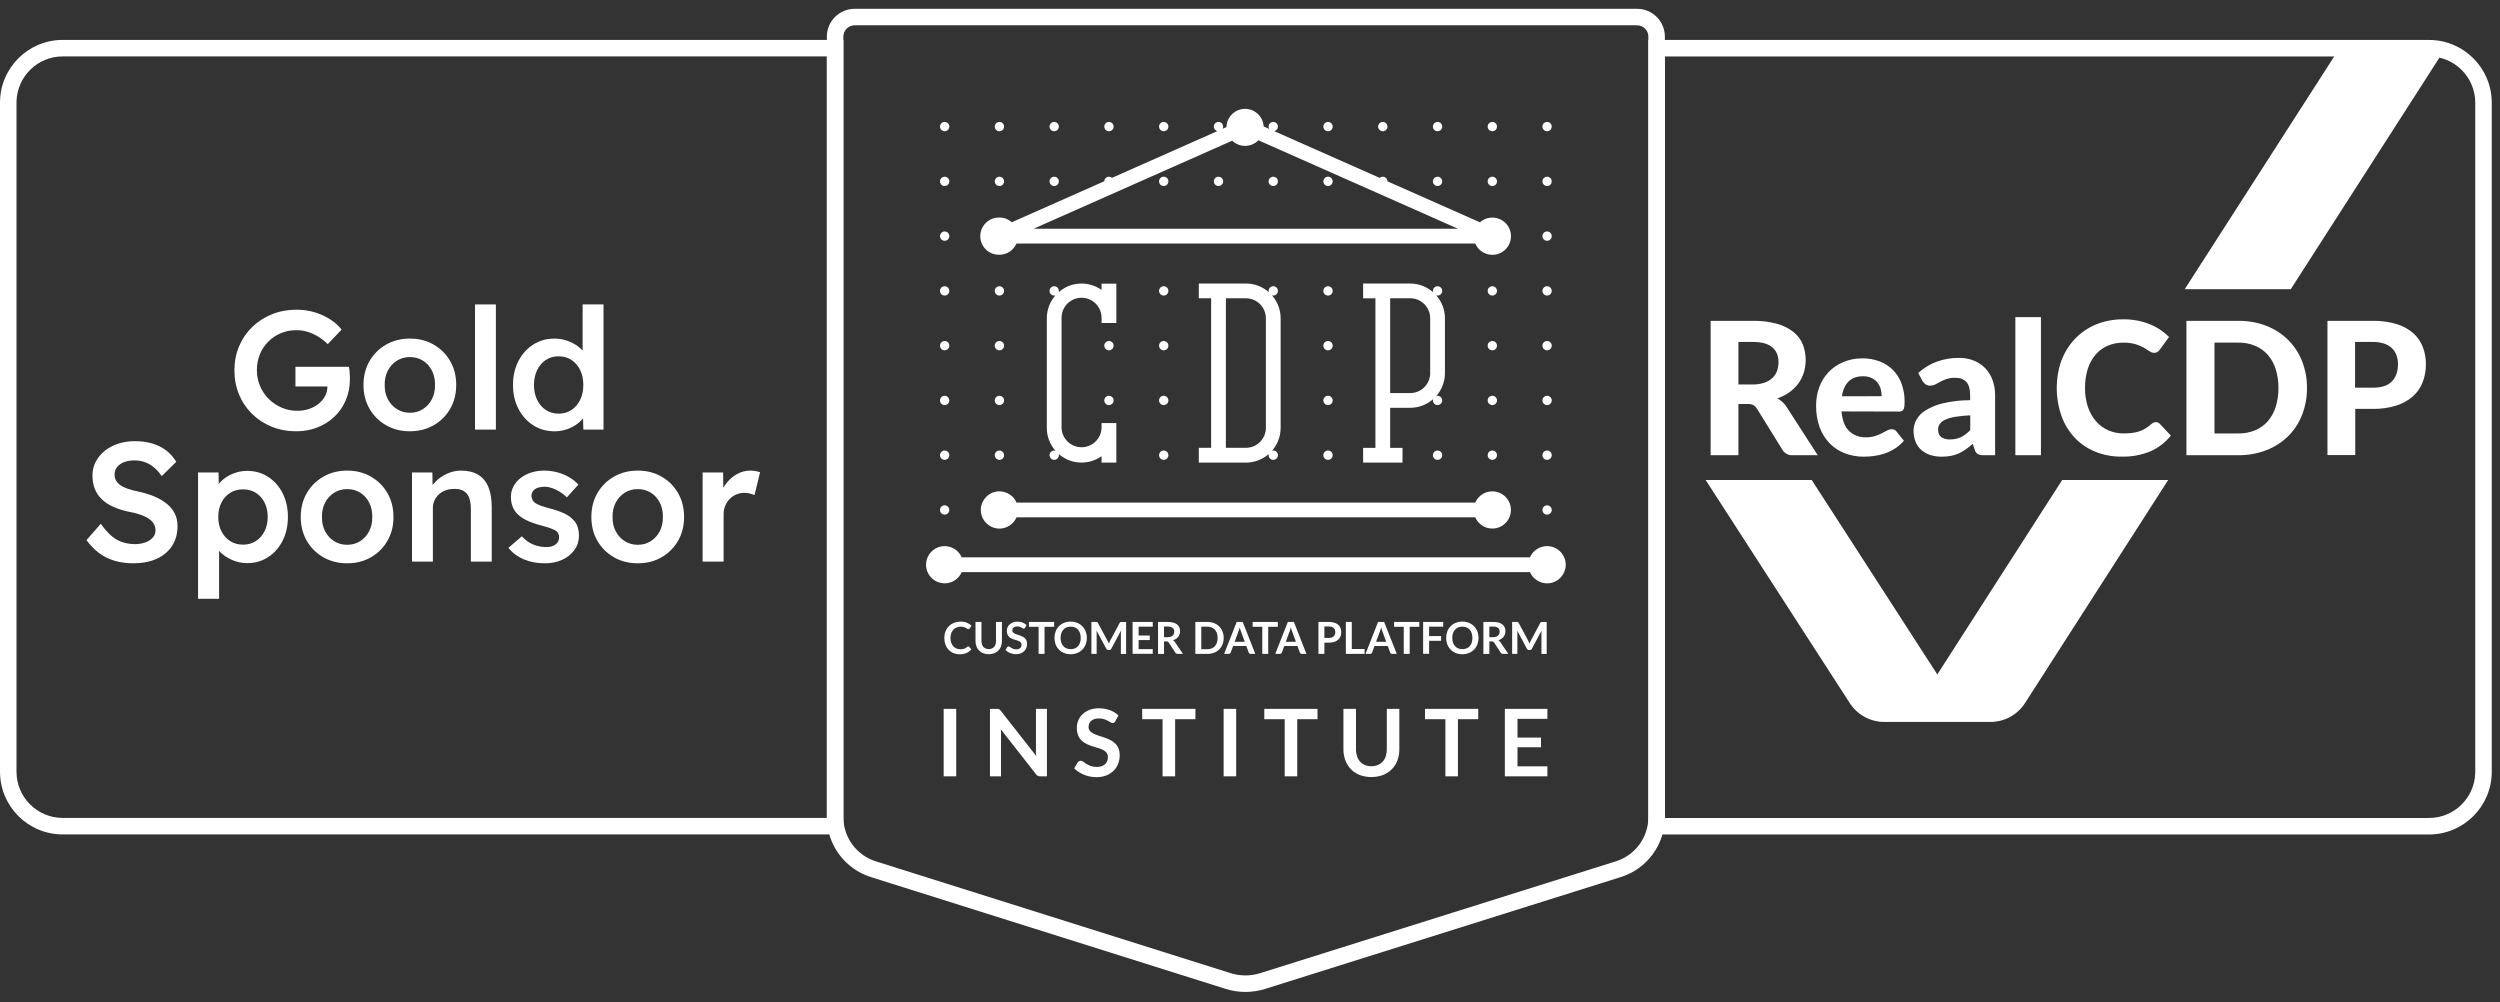 <svg width="202" height="81" viewBox="0 0 202 81" fill="none" xmlns="http://www.w3.org/2000/svg">
<rect x="0" y="0" width="202" height="81" fill="#333333" stroke="none"/>
<g clip-path="url(#clip0_348_220)">
<path d="M132.274 0.711C133.516 0.711 134.522 1.719 134.522 2.961V66.024C134.521 68.241 133.081 70.201 130.966 70.865L102.224 79.903C101.186 80.23 100.073 80.23 99.035 79.903L70.364 70.867C68.249 70.201 66.811 68.241 66.811 66.024V2.961C66.811 1.719 67.818 0.711 69.059 0.711H132.274ZM132.274 2.044H69.059C68.554 2.044 68.144 2.455 68.144 2.961V66.024C68.144 67.659 69.205 69.104 70.764 69.595L99.436 78.632C100.213 78.876 101.047 78.876 101.824 78.631L130.567 69.593C132.126 69.103 133.188 67.658 133.189 66.024V2.961C133.189 2.455 132.779 2.044 132.274 2.044Z" fill="white"/>
<path d="M77.262 62.729H76.248V57.279H77.262V62.729ZM80.641 57.279C80.669 57.282 80.697 57.29 80.722 57.302C80.748 57.315 80.771 57.331 80.792 57.35C80.819 57.377 80.844 57.405 80.867 57.435L83.725 61.081C83.715 60.994 83.708 60.908 83.705 60.828C83.701 60.748 83.705 60.664 83.705 60.592V57.279H84.592V62.729H84.063C83.995 62.731 83.926 62.718 83.863 62.691C83.802 62.658 83.749 62.612 83.708 62.555L80.864 58.927C80.872 59.007 80.878 59.086 80.882 59.166C80.886 59.246 80.882 59.317 80.882 59.383V62.729H79.989V57.279H80.521C80.561 57.276 80.601 57.276 80.641 57.279ZM90.119 58.269C90.098 58.316 90.066 58.357 90.024 58.387C89.986 58.409 89.942 58.421 89.897 58.42C89.836 58.416 89.778 58.396 89.727 58.361C89.665 58.323 89.591 58.279 89.506 58.235C89.409 58.184 89.309 58.141 89.205 58.108C89.075 58.066 88.938 58.047 88.801 58.05C88.677 58.047 88.552 58.064 88.433 58.1C88.337 58.13 88.248 58.178 88.17 58.242C88.099 58.3 88.044 58.375 88.009 58.459C87.974 58.547 87.956 58.641 87.957 58.735C87.953 58.852 87.991 58.966 88.064 59.056C88.143 59.147 88.24 59.221 88.348 59.274C88.478 59.339 88.614 59.392 88.753 59.434C88.904 59.482 89.057 59.532 89.214 59.587C89.372 59.641 89.526 59.703 89.677 59.775C89.824 59.845 89.96 59.936 90.08 60.046C90.2 60.159 90.297 60.296 90.364 60.448C90.44 60.63 90.477 60.827 90.471 61.024C90.473 61.261 90.43 61.495 90.345 61.715C90.263 61.927 90.138 62.119 89.976 62.278C89.806 62.443 89.604 62.573 89.383 62.658C89.126 62.753 88.853 62.8 88.579 62.795C88.409 62.795 88.239 62.778 88.072 62.744C87.907 62.711 87.744 62.663 87.588 62.6C87.436 62.538 87.291 62.462 87.154 62.373C87.024 62.289 86.903 62.19 86.795 62.079L87.089 61.593C87.117 61.558 87.15 61.528 87.189 61.505C87.227 61.481 87.271 61.469 87.316 61.469C87.39 61.473 87.461 61.5 87.519 61.546C87.592 61.597 87.678 61.655 87.773 61.718C87.883 61.787 88.001 61.844 88.123 61.889C88.278 61.944 88.442 61.97 88.607 61.966C88.848 61.981 89.087 61.908 89.278 61.761C89.442 61.61 89.53 61.394 89.516 61.171C89.521 61.045 89.483 60.922 89.408 60.82C89.33 60.725 89.233 60.648 89.123 60.593C88.994 60.527 88.859 60.475 88.72 60.436C88.569 60.393 88.416 60.347 88.261 60.297C88.104 60.246 87.95 60.185 87.801 60.115C87.652 60.047 87.516 59.954 87.398 59.84C87.275 59.72 87.178 59.576 87.113 59.417C87.036 59.217 87 59.004 87.006 58.79C87.007 58.381 87.175 57.989 87.471 57.707C87.633 57.556 87.823 57.437 88.03 57.358C88.273 57.268 88.532 57.225 88.791 57.231C89.093 57.228 89.394 57.279 89.678 57.382C89.936 57.474 90.171 57.617 90.371 57.804L90.119 58.269ZM96.589 57.279V58.112H94.951V62.729H93.936V58.112H92.289V57.279H96.589ZM99.883 62.729H98.869V57.279H99.883V62.729ZM106.455 57.279V58.112H104.816V62.729H103.802V58.112H102.155V57.279H106.455ZM110.806 61.91C110.986 61.913 111.165 61.88 111.332 61.811C111.481 61.75 111.615 61.656 111.724 61.536C111.834 61.411 111.918 61.265 111.969 61.107C112.027 60.924 112.056 60.733 112.053 60.541V57.279H113.067V60.541C113.07 60.848 113.017 61.152 112.911 61.44C112.712 61.983 112.288 62.413 111.749 62.62C111.141 62.843 110.473 62.843 109.864 62.62C109.326 62.412 108.904 61.982 108.706 61.44C108.599 61.153 108.545 60.848 108.549 60.541V57.279H109.563V60.538C109.56 60.729 109.589 60.92 109.648 61.103C109.698 61.262 109.781 61.409 109.891 61.535C109.998 61.656 110.132 61.75 110.281 61.811C110.448 61.88 110.626 61.913 110.806 61.91ZM119.441 57.279V58.112H117.801V62.729H116.787V58.112H115.139V57.279H119.441ZM125.029 57.279V58.085H122.613V59.596H124.514V60.377H122.613V61.918H125.029V62.729H121.592V57.279H125.029ZM78.224 52.226C78.25 52.225 78.275 52.237 78.293 52.256L78.487 52.463C78.383 52.592 78.251 52.694 78.1 52.761C77.926 52.834 77.739 52.869 77.55 52.865C77.373 52.867 77.197 52.834 77.033 52.766C76.885 52.703 76.751 52.611 76.641 52.493C76.529 52.373 76.443 52.23 76.388 52.075C76.328 51.905 76.299 51.725 76.302 51.545C76.299 51.363 76.332 51.182 76.398 51.013C76.52 50.696 76.77 50.446 77.087 50.325C77.258 50.258 77.441 50.224 77.625 50.227C77.798 50.223 77.971 50.254 78.132 50.318C78.268 50.376 78.393 50.458 78.499 50.562L78.34 50.785C78.33 50.8 78.318 50.813 78.303 50.823C78.284 50.834 78.263 50.84 78.241 50.839C78.21 50.837 78.181 50.826 78.157 50.806C78.122 50.781 78.086 50.757 78.048 50.737C77.995 50.708 77.94 50.685 77.882 50.668C77.8 50.645 77.714 50.633 77.629 50.635C77.514 50.634 77.4 50.656 77.294 50.699C77.194 50.739 77.105 50.801 77.032 50.88C76.956 50.963 76.897 51.06 76.859 51.166C76.817 51.288 76.796 51.417 76.798 51.546C76.796 51.678 76.817 51.809 76.859 51.934C76.896 52.039 76.953 52.136 77.026 52.219C77.097 52.297 77.183 52.357 77.28 52.397C77.377 52.438 77.481 52.459 77.587 52.459C77.646 52.459 77.705 52.456 77.764 52.448C77.814 52.442 77.863 52.431 77.91 52.413C77.954 52.398 77.997 52.378 78.037 52.354C78.079 52.328 78.119 52.298 78.156 52.264C78.167 52.254 78.18 52.245 78.194 52.239C78.203 52.233 78.213 52.228 78.224 52.226ZM79.881 52.448C79.968 52.449 80.054 52.433 80.134 52.401C80.204 52.372 80.267 52.329 80.319 52.274C80.372 52.215 80.412 52.146 80.436 52.071C80.463 51.984 80.477 51.894 80.475 51.803V50.254H80.956V51.799C80.957 51.944 80.932 52.088 80.882 52.224C80.836 52.351 80.763 52.466 80.668 52.562C80.572 52.658 80.457 52.734 80.331 52.783C80.044 52.889 79.73 52.889 79.444 52.783C79.189 52.684 78.989 52.481 78.895 52.224C78.844 52.088 78.82 51.944 78.821 51.799V50.254H79.302V51.797C79.3 51.888 79.313 51.978 79.341 52.065C79.365 52.14 79.405 52.21 79.456 52.27C79.508 52.326 79.571 52.369 79.641 52.397C79.717 52.429 79.798 52.446 79.881 52.448ZM82.825 50.724C82.815 50.746 82.799 50.765 82.779 50.778C82.761 50.79 82.739 50.796 82.717 50.795C82.689 50.793 82.661 50.784 82.637 50.767C82.608 50.749 82.573 50.728 82.532 50.706C82.487 50.681 82.439 50.66 82.39 50.644C82.329 50.624 82.264 50.615 82.199 50.616C82.14 50.615 82.081 50.623 82.024 50.64C81.978 50.654 81.935 50.677 81.897 50.707C81.864 50.735 81.837 50.77 81.821 50.81C81.805 50.85 81.796 50.893 81.796 50.937C81.794 50.992 81.812 51.046 81.847 51.089C81.885 51.132 81.931 51.167 81.982 51.193C82.043 51.223 82.107 51.248 82.172 51.269L82.391 51.341C82.466 51.367 82.539 51.397 82.609 51.431C82.68 51.463 82.744 51.505 82.801 51.558C82.858 51.611 82.904 51.676 82.935 51.748C82.971 51.834 82.989 51.927 82.986 52.02C82.987 52.133 82.967 52.244 82.926 52.349C82.888 52.449 82.828 52.539 82.751 52.614C82.671 52.692 82.575 52.753 82.47 52.792C82.349 52.838 82.22 52.86 82.09 52.858C82.008 52.858 81.927 52.85 81.847 52.834C81.768 52.818 81.691 52.795 81.617 52.764C81.545 52.736 81.477 52.7 81.412 52.658C81.35 52.618 81.293 52.571 81.242 52.519L81.381 52.288C81.394 52.271 81.41 52.257 81.428 52.246C81.447 52.235 81.469 52.23 81.49 52.23C81.525 52.232 81.559 52.245 81.587 52.266C81.621 52.29 81.662 52.318 81.713 52.347C81.766 52.38 81.822 52.407 81.879 52.429C81.953 52.455 82.031 52.467 82.109 52.465C82.223 52.472 82.336 52.438 82.427 52.368C82.504 52.297 82.546 52.194 82.539 52.089C82.542 52.029 82.524 51.971 82.488 51.923C82.451 51.878 82.405 51.841 82.353 51.815C82.292 51.784 82.228 51.759 82.162 51.74C82.091 51.72 82.019 51.699 81.944 51.675C81.87 51.651 81.798 51.622 81.727 51.59C81.657 51.558 81.593 51.515 81.536 51.463C81.477 51.406 81.432 51.337 81.402 51.261C81.365 51.167 81.348 51.066 81.351 50.965C81.353 50.773 81.432 50.59 81.57 50.458C81.647 50.386 81.737 50.33 81.835 50.292C81.95 50.248 82.071 50.227 82.194 50.23C82.338 50.228 82.481 50.252 82.616 50.301C82.738 50.345 82.849 50.413 82.944 50.501L82.825 50.724ZM85.175 50.254V50.648H84.399V52.834H83.919V50.648H83.139V50.254H85.175ZM87.816 51.544C87.818 51.724 87.786 51.902 87.721 52.07C87.661 52.226 87.571 52.368 87.455 52.488C87.338 52.608 87.198 52.701 87.043 52.763C86.7 52.897 86.319 52.897 85.976 52.763C85.82 52.702 85.679 52.608 85.561 52.488C85.445 52.368 85.354 52.226 85.294 52.07C85.169 51.731 85.169 51.358 85.294 51.019C85.354 50.863 85.445 50.72 85.561 50.6C85.679 50.48 85.82 50.386 85.976 50.325C86.145 50.257 86.327 50.224 86.509 50.226C86.692 50.223 86.874 50.257 87.043 50.326C87.198 50.388 87.338 50.482 87.455 50.601C87.571 50.721 87.661 50.863 87.721 51.019C87.786 51.187 87.818 51.365 87.816 51.544ZM87.323 51.544C87.325 51.415 87.306 51.287 87.267 51.164C87.234 51.058 87.178 50.961 87.105 50.877C87.036 50.798 86.949 50.736 86.852 50.696C86.743 50.654 86.628 50.632 86.512 50.634C86.395 50.633 86.28 50.654 86.171 50.696C86.074 50.737 85.987 50.799 85.918 50.877C85.844 50.96 85.788 51.058 85.754 51.164C85.714 51.286 85.695 51.415 85.697 51.544C85.695 51.673 85.715 51.801 85.754 51.924C85.788 52.029 85.844 52.127 85.918 52.209C85.987 52.287 86.074 52.348 86.171 52.388C86.279 52.431 86.395 52.453 86.512 52.451C86.628 52.453 86.744 52.432 86.852 52.388C86.949 52.349 87.035 52.288 87.105 52.209C87.178 52.127 87.234 52.029 87.267 51.924C87.306 51.801 87.325 51.673 87.323 51.544ZM89.546 51.882C89.563 51.923 89.58 51.965 89.597 52.009C89.613 51.966 89.631 51.924 89.649 51.882C89.667 51.84 89.686 51.801 89.706 51.762L90.466 50.334C90.474 50.318 90.484 50.303 90.497 50.29C90.506 50.28 90.517 50.273 90.53 50.268C90.543 50.263 90.557 50.26 90.572 50.259H90.627H90.99V52.839H90.566V51.167C90.566 51.137 90.566 51.103 90.566 51.066C90.566 51.029 90.566 50.991 90.575 50.953L89.795 52.417C89.778 52.449 89.754 52.475 89.725 52.495C89.695 52.513 89.661 52.523 89.626 52.522H89.56C89.525 52.523 89.49 52.513 89.46 52.495C89.43 52.475 89.406 52.449 89.39 52.417L88.599 50.948C88.599 50.987 88.607 51.026 88.609 51.064C88.612 51.102 88.609 51.136 88.609 51.167V52.834H88.186V50.254H88.549H88.605C88.619 50.255 88.633 50.258 88.646 50.263C88.659 50.268 88.671 50.276 88.68 50.285C88.693 50.298 88.704 50.312 88.711 50.328L89.481 51.761C89.513 51.801 89.528 51.842 89.546 51.882ZM93.141 50.254V50.634H92V51.349H92.901V51.719H92V52.448H93.141V52.828H91.513V50.254H93.141ZM94.052 51.829V52.837H93.569V50.254H94.355C94.507 50.251 94.66 50.27 94.807 50.308C94.919 50.338 95.025 50.39 95.117 50.462C95.194 50.523 95.255 50.604 95.293 50.696C95.332 50.791 95.351 50.894 95.35 50.996C95.35 51.08 95.337 51.163 95.31 51.242C95.286 51.318 95.249 51.389 95.2 51.453C95.15 51.518 95.09 51.574 95.021 51.619C94.947 51.669 94.865 51.707 94.779 51.733C94.842 51.77 94.896 51.82 94.936 51.881L95.583 52.834H95.151C95.114 52.835 95.078 52.826 95.046 52.809C95.015 52.791 94.99 52.767 94.971 52.738L94.428 51.911C94.412 51.884 94.389 51.861 94.361 51.846C94.327 51.831 94.29 51.824 94.253 51.827L94.052 51.829ZM94.052 51.484H94.352C94.43 51.485 94.508 51.473 94.583 51.449C94.644 51.43 94.701 51.398 94.749 51.355C94.793 51.316 94.826 51.268 94.847 51.213C94.868 51.156 94.879 51.095 94.878 51.033C94.885 50.918 94.839 50.807 94.751 50.731C94.635 50.653 94.496 50.616 94.356 50.626H94.049L94.052 51.484ZM98.873 51.544C98.875 51.722 98.843 51.899 98.779 52.065C98.719 52.218 98.629 52.357 98.513 52.474C98.396 52.59 98.256 52.681 98.101 52.739C97.931 52.804 97.75 52.836 97.568 52.834H96.583V50.254H97.568C97.75 50.251 97.931 50.284 98.101 50.35C98.255 50.41 98.395 50.5 98.513 50.615C98.629 50.731 98.719 50.87 98.779 51.023C98.843 51.189 98.875 51.366 98.873 51.544ZM98.383 51.544C98.385 51.415 98.365 51.286 98.326 51.164C98.291 51.058 98.236 50.961 98.163 50.877C98.093 50.8 98.007 50.739 97.91 50.699C97.802 50.656 97.686 50.634 97.57 50.636H97.063V52.453H97.57C97.687 52.454 97.802 52.433 97.91 52.389C98.007 52.35 98.094 52.289 98.163 52.211C98.236 52.127 98.291 52.031 98.326 51.925C98.366 51.802 98.386 51.673 98.385 51.544H98.383ZM100.413 50.254L101.427 52.834H101.056C101.019 52.836 100.982 52.825 100.953 52.803C100.927 52.783 100.907 52.756 100.896 52.725L100.703 52.199H99.634L99.441 52.725C99.416 52.791 99.353 52.834 99.282 52.834H98.91L99.924 50.254H100.413ZM103.248 50.254V50.648H102.473V52.834H101.992V50.648H101.213V50.254H103.248ZM104.546 50.254L105.56 52.834H105.189C105.152 52.836 105.116 52.825 105.086 52.803C105.06 52.783 105.04 52.756 105.028 52.725L104.835 52.199H103.767L103.574 52.725C103.563 52.755 103.543 52.781 103.517 52.8C103.488 52.823 103.452 52.835 103.414 52.834H103.042L104.056 50.254H104.546ZM100.167 50.699C100.151 50.759 100.134 50.815 100.118 50.868C100.101 50.922 100.086 50.966 100.071 51.005L99.757 51.859H100.579L100.266 51.002C100.251 50.963 100.236 50.919 100.218 50.867C100.2 50.815 100.184 50.759 100.167 50.699ZM104.3 50.699C104.284 50.759 104.267 50.815 104.251 50.868C104.234 50.922 104.219 50.966 104.204 51.005L103.89 51.859H104.712L104.398 51.002C104.384 50.963 104.367 50.919 104.351 50.867C104.335 50.815 104.317 50.759 104.3 50.699ZM107.01 51.925V52.834H106.53V50.254H107.371C107.523 50.251 107.674 50.271 107.819 50.315C107.933 50.349 108.039 50.407 108.13 50.484C108.212 50.555 108.274 50.645 108.313 50.745C108.393 50.963 108.393 51.202 108.313 51.42C108.272 51.523 108.208 51.615 108.125 51.688C108.035 51.768 107.929 51.827 107.814 51.863C107.672 51.907 107.524 51.928 107.375 51.925H107.01ZM107.01 51.545H107.371C107.449 51.547 107.526 51.535 107.601 51.512C107.661 51.493 107.717 51.461 107.763 51.417C107.806 51.376 107.839 51.324 107.859 51.268C107.882 51.204 107.893 51.137 107.892 51.07C107.893 51.006 107.882 50.943 107.859 50.884C107.839 50.829 107.806 50.78 107.763 50.74C107.716 50.699 107.661 50.668 107.601 50.65C107.526 50.628 107.449 50.617 107.371 50.619H107.01V51.545ZM109.224 52.439H110.258V52.834H108.745V50.254H109.224V52.439ZM111.839 50.254L112.858 52.834H112.487C112.45 52.836 112.413 52.825 112.384 52.803C112.358 52.783 112.338 52.756 112.326 52.725L112.133 52.199H111.059L110.867 52.725C110.842 52.791 110.778 52.835 110.707 52.834H110.335L111.348 50.254H111.839ZM114.679 50.254V50.648H113.904V52.834H113.423V50.648H112.644V50.254H114.679ZM111.597 50.699C111.58 50.759 111.564 50.815 111.547 50.868C111.531 50.922 111.516 50.966 111.501 51.005L111.186 51.859H112.009L111.694 51.002C111.681 50.963 111.665 50.919 111.648 50.867C111.63 50.815 111.613 50.759 111.597 50.699ZM116.612 50.254V50.634H115.471V51.394H116.437V51.775H115.471V52.825H114.989V50.254H116.612ZM119.464 51.544C119.466 51.724 119.433 51.902 119.369 52.07C119.309 52.226 119.218 52.368 119.103 52.488C118.986 52.608 118.846 52.701 118.691 52.763C118.347 52.897 117.966 52.897 117.622 52.763C117.467 52.701 117.326 52.608 117.209 52.488C117.093 52.368 117.002 52.226 116.942 52.07C116.817 51.731 116.817 51.358 116.942 51.019C117.001 50.863 117.092 50.72 117.209 50.6C117.326 50.48 117.467 50.386 117.622 50.325C117.792 50.257 117.974 50.224 118.157 50.226C118.34 50.223 118.521 50.257 118.691 50.326C118.845 50.388 118.986 50.482 119.103 50.601C119.218 50.721 119.309 50.863 119.369 51.019C119.433 51.187 119.466 51.365 119.464 51.544ZM118.971 51.544C118.973 51.415 118.954 51.287 118.915 51.164C118.881 51.058 118.826 50.961 118.753 50.877C118.683 50.798 118.597 50.736 118.499 50.696C118.391 50.654 118.276 50.632 118.16 50.634C118.043 50.633 117.927 50.654 117.819 50.696C117.722 50.737 117.635 50.799 117.565 50.877C117.491 50.96 117.436 51.058 117.402 51.164C117.362 51.286 117.343 51.415 117.345 51.544C117.343 51.673 117.362 51.801 117.402 51.924C117.436 52.029 117.491 52.127 117.565 52.209C117.635 52.287 117.722 52.348 117.819 52.388C117.927 52.431 118.043 52.453 118.16 52.451C118.276 52.453 118.391 52.432 118.499 52.388C118.596 52.349 118.683 52.288 118.753 52.209C118.826 52.127 118.881 52.029 118.915 51.924C118.953 51.801 118.972 51.673 118.971 51.544ZM120.338 51.829V52.837H119.858V50.254H120.645C120.798 50.251 120.95 50.27 121.097 50.308C121.209 50.338 121.314 50.39 121.405 50.462C121.484 50.523 121.545 50.604 121.583 50.696C121.621 50.792 121.64 50.894 121.639 50.996C121.639 51.08 121.626 51.163 121.601 51.242C121.576 51.318 121.538 51.389 121.489 51.453C121.44 51.517 121.38 51.574 121.312 51.619C121.237 51.669 121.156 51.707 121.07 51.733C121.132 51.77 121.186 51.821 121.227 51.881L121.872 52.834H121.441C121.404 52.835 121.367 52.826 121.335 52.809C121.304 52.791 121.279 52.767 121.26 52.738L120.719 51.911C120.702 51.885 120.679 51.862 120.651 51.846C120.617 51.831 120.58 51.825 120.542 51.827L120.338 51.829ZM120.338 51.484H120.637C120.718 51.486 120.798 51.474 120.874 51.45C120.936 51.431 120.992 51.399 121.04 51.356C121.083 51.317 121.116 51.269 121.137 51.214C121.159 51.157 121.17 51.096 121.17 51.034C121.177 50.92 121.13 50.808 121.043 50.733C120.927 50.654 120.787 50.617 120.648 50.628H120.341L120.338 51.484ZM123.531 51.882C123.549 51.923 123.565 51.965 123.582 52.009C123.598 51.966 123.616 51.924 123.634 51.882C123.651 51.84 123.67 51.801 123.691 51.762L124.451 50.334C124.459 50.318 124.468 50.303 124.48 50.29C124.49 50.281 124.502 50.273 124.514 50.268C124.528 50.263 124.542 50.26 124.556 50.259H124.611H124.973V52.839H124.55V51.167C124.55 51.137 124.55 51.103 124.55 51.066C124.55 51.029 124.55 50.991 124.558 50.953L123.778 52.417C123.761 52.448 123.738 52.475 123.708 52.495C123.678 52.513 123.644 52.523 123.608 52.522H123.542C123.507 52.523 123.472 52.513 123.442 52.495C123.413 52.475 123.389 52.449 123.373 52.417L122.593 50.948C122.593 50.987 122.602 51.026 122.603 51.064C122.604 51.102 122.603 51.136 122.603 51.167V52.834H122.181V50.254H122.542H122.598C122.612 50.255 122.627 50.258 122.64 50.263C122.653 50.268 122.665 50.276 122.675 50.285C122.687 50.298 122.698 50.313 122.706 50.328L123.476 51.761C123.497 51.8 123.515 51.841 123.531 51.882ZM100.578 8.796C101.386 8.783 102.06 9.411 102.104 10.218L102.555 10.418C102.522 10.363 102.503 10.298 102.503 10.228C102.503 10.02 102.672 9.852 102.88 9.852C103.087 9.852 103.256 10.02 103.256 10.228C103.256 10.41 103.128 10.561 102.957 10.597L111.48 14.373C111.546 14.314 111.634 14.278 111.73 14.278C111.938 14.278 112.106 14.446 112.106 14.654L112.106 14.651L119.579 17.963C120.066 17.527 120.78 17.455 121.344 17.785C121.909 18.116 122.196 18.773 122.054 19.411C121.912 20.05 121.374 20.524 120.723 20.584C120.071 20.645 119.456 20.277 119.199 19.676H82.134C81.895 20.226 81.353 20.583 80.753 20.583C80.205 20.602 79.692 20.319 79.414 19.847C79.135 19.375 79.135 18.789 79.414 18.317C79.692 17.845 80.205 17.562 80.753 17.578C81.122 17.576 81.478 17.712 81.753 17.958L89.227 14.645C89.232 14.441 89.398 14.278 89.603 14.278C89.697 14.278 89.783 14.312 89.849 14.369L98.365 10.594C98.2 10.555 98.077 10.406 98.077 10.228C98.077 10.02 98.246 9.852 98.454 9.852C98.662 9.852 98.83 10.02 98.83 10.228C98.83 10.293 98.814 10.355 98.784 10.408L99.1 10.268C99.117 9.46 99.77 8.81 100.578 8.796ZM101.679 11.334C101.103 11.925 100.157 11.94 99.561 11.368L83.512 18.483H117.805L101.679 11.334ZM85.179 14.278C85.386 14.278 85.555 14.446 85.555 14.654C85.555 14.862 85.386 15.031 85.179 15.031C84.971 15.031 84.802 14.862 84.802 14.654C84.802 14.446 84.971 14.278 85.179 14.278ZM94.029 14.278C94.237 14.278 94.406 14.446 94.406 14.654C94.406 14.862 94.237 15.031 94.029 15.031C93.821 15.031 93.653 14.862 93.653 14.654C93.653 14.446 93.821 14.278 94.029 14.278ZM98.454 14.278C98.662 14.278 98.83 14.446 98.83 14.654C98.83 14.862 98.662 15.031 98.454 15.031C98.246 15.031 98.077 14.862 98.077 14.654C98.077 14.446 98.246 14.278 98.454 14.278ZM107.304 14.278C107.512 14.278 107.681 14.446 107.681 14.654C107.681 14.862 107.512 15.031 107.304 15.031C107.096 15.031 106.928 14.862 106.928 14.654C106.928 14.446 107.096 14.278 107.304 14.278ZM102.88 14.278C103.087 14.278 103.256 14.446 103.256 14.654C103.256 14.862 103.087 15.031 102.88 15.031C102.672 15.031 102.503 14.862 102.503 14.654C102.503 14.446 102.672 14.278 102.88 14.278ZM116.155 14.278C116.362 14.278 116.531 14.446 116.531 14.654C116.531 14.862 116.362 15.031 116.155 15.031C115.947 15.031 115.778 14.862 115.778 14.654C115.778 14.446 115.947 14.278 116.155 14.278ZM120.58 14.278C120.788 14.278 120.957 14.446 120.957 14.654C120.957 14.862 120.788 15.031 120.58 15.031C120.372 15.031 120.204 14.862 120.204 14.654C120.204 14.446 120.372 14.278 120.58 14.278ZM80.753 14.278C80.961 14.278 81.129 14.446 81.129 14.654C81.129 14.862 80.961 15.031 80.753 15.031C80.545 15.031 80.376 14.862 80.376 14.654C80.376 14.446 80.545 14.278 80.753 14.278ZM120.58 9.852C120.788 9.852 120.957 10.02 120.957 10.228C120.957 10.436 120.788 10.605 120.58 10.605C120.372 10.605 120.204 10.436 120.204 10.228C120.204 10.02 120.372 9.852 120.58 9.852ZM85.179 9.852C85.386 9.852 85.555 10.02 85.555 10.228C85.555 10.436 85.386 10.605 85.179 10.605C84.971 10.605 84.802 10.436 84.802 10.228C84.802 10.02 84.971 9.852 85.179 9.852ZM89.603 9.852C89.811 9.852 89.98 10.02 89.98 10.228C89.98 10.436 89.811 10.605 89.603 10.605C89.395 10.605 89.227 10.436 89.227 10.228C89.227 10.02 89.395 9.852 89.603 9.852ZM94.029 9.852C94.237 9.852 94.406 10.02 94.406 10.228C94.406 10.436 94.237 10.605 94.029 10.605C93.821 10.605 93.653 10.436 93.653 10.228C93.653 10.02 93.821 9.852 94.029 9.852ZM107.304 9.852C107.512 9.852 107.681 10.02 107.681 10.228C107.681 10.436 107.512 10.605 107.304 10.605C107.096 10.605 106.928 10.436 106.928 10.228C106.928 10.02 107.096 9.852 107.304 9.852ZM111.73 9.852C111.938 9.852 112.106 10.02 112.106 10.228C112.106 10.436 111.938 10.605 111.73 10.605C111.522 10.605 111.354 10.436 111.354 10.228C111.354 10.02 111.522 9.852 111.73 9.852ZM116.155 9.852C116.362 9.852 116.531 10.02 116.531 10.228C116.531 10.436 116.362 10.605 116.155 10.605C115.947 10.605 115.778 10.436 115.778 10.228C115.778 10.02 115.947 9.852 116.155 9.852ZM80.753 9.852C80.961 9.852 81.129 10.02 81.129 10.228C81.129 10.436 80.961 10.605 80.753 10.605C80.545 10.605 80.376 10.436 80.376 10.228C80.376 10.02 80.545 9.852 80.753 9.852ZM89.006 23.426V22.919H90.2V26.1H89.006V25.72C89.023 25.132 88.718 24.581 88.211 24.282C87.704 23.983 87.075 23.983 86.568 24.282C86.061 24.581 85.757 25.132 85.773 25.72V34.566C85.797 35.441 86.514 36.137 87.39 36.137C88.265 36.137 88.982 35.441 89.006 34.566V34.185H90.199V37.38H89.006V36.861C88.15 37.466 87.028 37.544 86.097 37.062C85.894 36.957 85.708 36.829 85.54 36.683L85.55 36.719L85.555 36.78C85.555 36.987 85.386 37.156 85.179 37.156C84.971 37.156 84.802 36.987 84.802 36.78C84.802 36.572 84.971 36.403 85.179 36.403C85.213 36.403 85.245 36.408 85.277 36.416C84.836 35.915 84.582 35.262 84.582 34.571V25.72C84.581 25.026 84.836 24.37 85.278 23.866L85.24 23.876L85.179 23.881C84.971 23.881 84.802 23.712 84.802 23.505C84.802 23.297 84.971 23.128 85.179 23.128C85.386 23.128 85.555 23.297 85.555 23.505C85.555 23.539 85.55 23.573 85.542 23.605C85.707 23.458 85.893 23.331 86.095 23.226C87.027 22.743 88.15 22.82 89.006 23.426ZM89.603 31.979C89.811 31.979 89.98 32.147 89.98 32.355C89.98 32.563 89.811 32.731 89.603 32.731C89.395 32.731 89.227 32.563 89.227 32.355C89.227 32.147 89.395 31.979 89.603 31.979ZM89.603 27.553C89.811 27.553 89.98 27.721 89.98 27.929C89.98 28.137 89.811 28.306 89.603 28.306C89.395 28.306 89.227 28.137 89.227 27.929C89.227 27.721 89.395 27.553 89.603 27.553ZM94.029 23.881C94.237 23.881 94.406 23.712 94.406 23.505C94.406 23.297 94.237 23.128 94.029 23.128C93.821 23.128 93.653 23.297 93.653 23.505C93.653 23.712 93.821 23.881 94.029 23.881ZM100.667 22.908C101.376 22.909 102.023 23.172 102.518 23.606L102.508 23.566L102.503 23.505C102.503 23.297 102.672 23.128 102.88 23.128C103.087 23.128 103.256 23.297 103.256 23.505C103.256 23.712 103.087 23.881 102.88 23.881C102.844 23.881 102.809 23.876 102.777 23.867C103.212 24.361 103.475 25.01 103.475 25.72V34.572C103.475 35.278 103.214 35.923 102.783 36.416L102.818 36.408L102.88 36.403C103.087 36.403 103.256 36.572 103.256 36.78C103.256 36.987 103.087 37.156 102.88 37.156C102.672 37.156 102.503 36.987 102.503 36.78C102.503 36.746 102.507 36.714 102.516 36.683C102.023 37.117 101.375 37.38 100.667 37.38H96.864V36.184H97.859V24.1H96.864V22.908H100.667ZM100.667 24.1H99.052L99.051 36.184H100.667C101.558 36.183 102.28 35.462 102.283 34.571V25.72C102.283 24.827 101.56 24.102 100.667 24.1ZM107.304 23.881C107.512 23.881 107.681 23.712 107.681 23.505C107.681 23.297 107.512 23.128 107.304 23.128C107.096 23.128 106.928 23.297 106.928 23.505C106.928 23.712 107.096 23.881 107.304 23.881ZM113.943 22.91C114.652 22.911 115.299 23.174 115.793 23.608L115.783 23.566L115.778 23.505C115.778 23.297 115.947 23.128 116.155 23.128C116.362 23.128 116.531 23.297 116.531 23.505C116.531 23.712 116.362 23.881 116.155 23.881C116.118 23.881 116.083 23.876 116.05 23.866C116.486 24.36 116.751 25.009 116.751 25.72V30.142C116.751 30.852 116.488 31.499 116.054 31.994L116.093 31.984L116.155 31.979C116.362 31.979 116.531 32.147 116.531 32.355C116.531 32.563 116.362 32.731 116.155 32.731C115.947 32.731 115.778 32.563 115.778 32.355C115.778 32.32 115.783 32.286 115.792 32.254C115.298 32.688 114.651 32.95 113.943 32.951H112.327V36.188H113.322V37.38H110.141V36.187H111.134V24.103H110.141V22.91H113.943ZM116.155 36.403C116.362 36.403 116.531 36.572 116.531 36.78C116.531 36.987 116.362 37.156 116.155 37.156C115.947 37.156 115.778 36.987 115.778 36.78C115.778 36.572 115.947 36.403 116.155 36.403ZM113.944 24.1H112.327V31.761H113.943C114.835 31.76 115.558 31.037 115.559 30.145V25.72C115.56 24.827 114.837 24.102 113.944 24.1ZM120.58 23.881C120.788 23.881 120.957 23.712 120.957 23.505C120.957 23.297 120.788 23.128 120.58 23.128C120.372 23.128 120.204 23.297 120.204 23.505C120.204 23.712 120.372 23.881 120.58 23.881ZM94.029 28.306C94.237 28.306 94.406 28.137 94.406 27.929C94.406 27.721 94.237 27.553 94.029 27.553C93.821 27.553 93.653 27.721 93.653 27.929C93.653 28.137 93.821 28.306 94.029 28.306ZM107.304 28.306C107.512 28.306 107.681 28.137 107.681 27.929C107.681 27.721 107.512 27.553 107.304 27.553C107.096 27.553 106.928 27.721 106.928 27.929C106.928 28.137 107.096 28.306 107.304 28.306ZM120.58 28.306C120.788 28.306 120.957 28.137 120.957 27.929C120.957 27.721 120.788 27.553 120.58 27.553C120.372 27.553 120.204 27.721 120.204 27.929C120.204 28.137 120.372 28.306 120.58 28.306ZM94.029 32.731C94.237 32.731 94.406 32.563 94.406 32.355C94.406 32.147 94.237 31.979 94.029 31.979C93.821 31.979 93.653 32.147 93.653 32.355C93.653 32.563 93.821 32.731 94.029 32.731ZM107.304 32.731C107.512 32.731 107.681 32.563 107.681 32.355C107.681 32.147 107.512 31.979 107.304 31.979C107.096 31.979 106.928 32.147 106.928 32.355C106.928 32.563 107.096 32.731 107.304 32.731ZM120.58 32.731C120.788 32.731 120.957 32.563 120.957 32.355C120.957 32.147 120.788 31.979 120.58 31.979C120.372 31.979 120.204 32.147 120.204 32.355C120.204 32.563 120.372 32.731 120.58 32.731ZM94.029 37.156C94.237 37.156 94.406 36.987 94.406 36.78C94.406 36.572 94.237 36.403 94.029 36.403C93.821 36.403 93.653 36.572 93.653 36.78C93.653 36.987 93.821 37.156 94.029 37.156ZM107.304 37.156C107.512 37.156 107.681 36.987 107.681 36.78C107.681 36.572 107.512 36.403 107.304 36.403C107.096 36.403 106.928 36.572 106.928 36.78C106.928 36.987 107.096 37.156 107.304 37.156ZM120.58 37.156C120.788 37.156 120.957 36.987 120.957 36.78C120.957 36.572 120.788 36.403 120.58 36.403C120.372 36.403 120.204 36.572 120.204 36.78C120.204 36.987 120.372 37.156 120.58 37.156ZM120.885 39.732C121.583 39.876 122.085 40.491 122.085 41.205C122.085 41.918 121.583 42.534 120.885 42.678C120.186 42.823 119.482 42.456 119.199 41.801H82.134C81.896 42.352 81.353 42.71 80.753 42.71C80.001 42.71 79.365 42.154 79.263 41.409C79.161 40.664 79.625 39.958 80.349 39.756C81.074 39.554 81.836 39.918 82.134 40.609H119.199C119.482 39.953 120.186 39.587 120.885 39.732ZM80.753 23.881C80.961 23.881 81.129 23.712 81.129 23.505C81.129 23.297 80.961 23.128 80.753 23.128C80.545 23.128 80.376 23.297 80.376 23.505C80.376 23.712 80.545 23.881 80.753 23.881ZM80.753 28.306C80.961 28.306 81.129 28.137 81.129 27.929C81.129 27.721 80.961 27.553 80.753 27.553C80.545 27.553 80.376 27.721 80.376 27.929C80.376 28.137 80.545 28.306 80.753 28.306ZM80.753 32.731C80.961 32.731 81.129 32.563 81.129 32.355C81.129 32.147 80.961 31.979 80.753 31.979C80.545 31.979 80.376 32.147 80.376 32.355C80.376 32.563 80.545 32.731 80.753 32.731ZM80.753 37.156C80.961 37.156 81.129 36.987 81.129 36.78C81.129 36.572 80.961 36.403 80.753 36.403C80.545 36.403 80.376 36.572 80.376 36.78C80.376 36.987 80.545 37.156 80.753 37.156ZM125.001 44.127C125.754 44.124 126.393 44.679 126.496 45.425C126.6 46.17 126.136 46.878 125.411 47.08C124.686 47.283 123.923 46.918 123.625 46.227H77.708C77.426 46.882 76.722 47.248 76.023 47.104C75.324 46.96 74.823 46.344 74.823 45.631C74.823 44.917 75.324 44.302 76.023 44.157C76.722 44.013 77.426 44.379 77.708 45.034H123.621C123.859 44.484 124.401 44.127 125.001 44.127ZM125.005 10.605C125.213 10.605 125.381 10.436 125.381 10.228C125.381 10.02 125.213 9.852 125.005 9.852C124.797 9.852 124.629 10.02 124.629 10.228C124.629 10.436 124.797 10.605 125.005 10.605ZM125.005 15.031C125.213 15.031 125.381 14.862 125.381 14.654C125.381 14.446 125.213 14.278 125.005 14.278C124.797 14.278 124.629 14.446 124.629 14.654C124.629 14.862 124.797 15.031 125.005 15.031ZM125.005 19.455C125.213 19.455 125.381 19.287 125.381 19.079C125.381 18.871 125.213 18.702 125.005 18.702C124.797 18.702 124.629 18.871 124.629 19.079C124.629 19.287 124.797 19.455 125.005 19.455ZM125.005 23.881C125.213 23.881 125.381 23.712 125.381 23.505C125.381 23.297 125.213 23.128 125.005 23.128C124.797 23.128 124.629 23.297 124.629 23.505C124.629 23.712 124.797 23.881 125.005 23.881ZM125.005 28.306C125.213 28.306 125.381 28.137 125.381 27.929C125.381 27.721 125.213 27.553 125.005 27.553C124.797 27.553 124.629 27.721 124.629 27.929C124.629 28.137 124.797 28.306 125.005 28.306ZM125.005 32.731C125.213 32.731 125.381 32.563 125.381 32.355C125.381 32.147 125.213 31.979 125.005 31.979C124.797 31.979 124.629 32.147 124.629 32.355C124.629 32.563 124.797 32.731 125.005 32.731ZM125.005 37.156C125.213 37.156 125.381 36.987 125.381 36.78C125.381 36.572 125.213 36.403 125.005 36.403C124.797 36.403 124.629 36.572 124.629 36.78C124.629 36.987 124.797 37.156 125.005 37.156ZM125.005 41.582C125.213 41.582 125.381 41.413 125.381 41.206C125.381 40.998 125.213 40.829 125.005 40.829C124.797 40.829 124.629 40.998 124.629 41.206C124.629 41.413 124.797 41.582 125.005 41.582ZM76.328 10.605C76.536 10.605 76.705 10.436 76.705 10.228C76.705 10.02 76.536 9.852 76.328 9.852C76.12 9.852 75.952 10.02 75.952 10.228C75.952 10.436 76.12 10.605 76.328 10.605ZM76.328 15.031C76.536 15.031 76.705 14.862 76.705 14.654C76.705 14.446 76.536 14.278 76.328 14.278C76.12 14.278 75.952 14.446 75.952 14.654C75.952 14.862 76.12 15.031 76.328 15.031ZM76.328 19.455C76.536 19.455 76.705 19.287 76.705 19.079C76.705 18.871 76.536 18.702 76.328 18.702C76.12 18.702 75.952 18.871 75.952 19.079C75.952 19.287 76.12 19.455 76.328 19.455ZM76.328 23.881C76.536 23.881 76.705 23.712 76.705 23.505C76.705 23.297 76.536 23.128 76.328 23.128C76.12 23.128 75.952 23.297 75.952 23.505C75.952 23.712 76.12 23.881 76.328 23.881ZM76.328 28.306C76.536 28.306 76.705 28.137 76.705 27.929C76.705 27.721 76.536 27.553 76.328 27.553C76.12 27.553 75.952 27.721 75.952 27.929C75.952 28.137 76.12 28.306 76.328 28.306ZM76.328 32.731C76.536 32.731 76.705 32.563 76.705 32.355C76.705 32.147 76.536 31.979 76.328 31.979C76.12 31.979 75.952 32.147 75.952 32.355C75.952 32.563 76.12 32.731 76.328 32.731ZM76.328 37.156C76.536 37.156 76.705 36.987 76.705 36.78C76.705 36.572 76.536 36.403 76.328 36.403C76.12 36.403 75.952 36.572 75.952 36.78C75.952 36.987 76.12 37.156 76.328 37.156ZM76.328 41.582C76.536 41.582 76.705 41.413 76.705 41.206C76.705 40.998 76.536 40.829 76.328 40.829C76.12 40.829 75.952 40.998 75.952 41.206C75.952 41.413 76.12 41.582 76.328 41.582ZM152.251 58.334C151.124 58.332 150.074 57.759 149.463 56.813L137.815 38.782H146.386L156.534 54.495L166.626 38.782H175.191L163.617 56.813C163.005 57.759 161.956 58.332 160.829 58.334H152.251ZM185.095 23.365L197.493 4.055H188.929L176.527 23.365H185.095ZM150.493 28.957C150.958 28.952 151.421 29.032 151.858 29.193C152.262 29.342 152.629 29.575 152.935 29.877C153.246 30.191 153.486 30.567 153.639 30.981C153.814 31.459 153.9 31.965 153.892 32.474C153.894 32.601 153.886 32.728 153.869 32.854C153.859 32.938 153.834 33.019 153.795 33.094C153.764 33.152 153.714 33.197 153.653 33.221C153.578 33.246 153.499 33.258 153.421 33.255L148.791 33.242C148.856 33.965 149.062 34.493 149.408 34.828C149.774 35.172 150.263 35.355 150.765 35.335C151.015 35.34 151.264 35.305 151.503 35.233C151.691 35.174 151.874 35.099 152.049 35.009L152.475 34.785C152.592 34.72 152.722 34.685 152.855 34.683C153.005 34.675 153.148 34.742 153.236 34.863L153.835 35.611C153.626 35.857 153.381 36.071 153.109 36.245C152.851 36.409 152.575 36.542 152.286 36.642C152.007 36.738 151.719 36.805 151.426 36.843C151.148 36.88 150.868 36.899 150.588 36.9C150.073 36.904 149.562 36.813 149.08 36.634C148.622 36.462 148.206 36.194 147.86 35.848C147.5 35.48 147.22 35.041 147.04 34.558C146.831 33.985 146.73 33.379 146.741 32.77C146.737 32.264 146.822 31.763 146.995 31.288C147.325 30.372 148.024 29.637 148.921 29.26C149.419 29.052 149.954 28.948 150.493 28.957ZM143.577 26.16C144.057 26.288 144.507 26.51 144.901 26.814C145.235 27.077 145.497 27.422 145.662 27.814C145.948 28.548 145.978 29.357 145.748 30.11C145.648 30.426 145.498 30.723 145.303 30.99C145.101 31.26 144.859 31.497 144.584 31.694C144.286 31.905 143.959 32.071 143.612 32.187C143.757 32.267 143.893 32.364 144.016 32.474C144.145 32.593 144.258 32.727 144.352 32.875L146.874 36.781H144.847C144.512 36.803 144.193 36.635 144.023 36.346L141.958 33.017C141.887 32.902 141.792 32.805 141.678 32.733C141.537 32.665 141.381 32.634 141.224 32.643H140.464V36.781H138.219V25.924H141.631C142.287 25.911 142.942 25.991 143.577 26.16ZM150.526 30.403C150.032 30.403 149.646 30.543 149.366 30.823C149.087 31.102 148.904 31.501 148.82 32.019L152.038 32.014C152.039 31.807 152.01 31.6 151.952 31.401C151.897 31.212 151.804 31.036 151.678 30.885C151.55 30.732 151.389 30.611 151.206 30.53C150.992 30.439 150.759 30.396 150.526 30.403ZM141.635 27.63H140.464V31.065H141.615C141.935 31.072 142.253 31.024 142.558 30.925C142.799 30.847 143.022 30.717 143.209 30.545C143.377 30.386 143.505 30.19 143.583 29.972C143.664 29.742 143.705 29.498 143.702 29.254C143.702 28.74 143.533 28.341 143.195 28.056C142.857 27.771 142.337 27.629 141.635 27.63ZM154.994 30.137C155.431 29.738 155.941 29.426 156.497 29.221C157.066 29.015 157.666 28.913 158.271 28.918C158.692 28.91 159.111 28.986 159.502 29.142C159.85 29.282 160.163 29.494 160.422 29.766C160.679 30.041 160.877 30.366 161.002 30.72C161.14 31.109 161.208 31.52 161.204 31.933V36.781H160.262C160.109 36.789 159.956 36.761 159.816 36.699C159.693 36.618 159.603 36.495 159.563 36.354L159.398 35.861C159.203 36.031 159.018 36.18 158.833 36.309C158.655 36.436 158.466 36.545 158.267 36.635C158.067 36.724 157.858 36.791 157.642 36.833C157.397 36.88 157.148 36.903 156.899 36.9C156.584 36.904 156.271 36.859 155.971 36.766C155.705 36.684 155.459 36.547 155.248 36.365C155.043 36.184 154.883 35.958 154.781 35.704C154.666 35.413 154.61 35.103 154.616 34.791C154.619 34.493 154.694 34.201 154.834 33.938C155.01 33.619 155.266 33.352 155.578 33.164C156.012 32.897 156.488 32.702 156.985 32.587C157.707 32.42 158.446 32.335 159.187 32.334V31.93C159.187 31.446 159.086 31.09 158.881 30.863C158.675 30.636 158.383 30.524 157.994 30.524C157.753 30.517 157.512 30.551 157.283 30.624C157.111 30.683 156.944 30.756 156.784 30.842L156.384 31.058C156.25 31.128 156.101 31.162 155.95 31.159C155.821 31.163 155.694 31.126 155.588 31.051C155.492 30.982 155.41 30.896 155.345 30.797L154.994 30.137ZM159.198 33.559C158.777 33.574 158.357 33.616 157.942 33.686C157.666 33.73 157.398 33.811 157.144 33.929C156.977 34.004 156.832 34.121 156.725 34.27C156.642 34.393 156.598 34.537 156.598 34.685C156.598 34.984 156.683 35.195 156.852 35.318C157.059 35.454 157.304 35.52 157.551 35.505C157.859 35.512 158.165 35.45 158.445 35.322C158.727 35.177 158.982 34.983 159.196 34.749L159.198 33.559ZM164.907 25.625V36.778H162.841V25.625H164.907ZM174.2 34.111C174.319 34.108 174.434 34.157 174.514 34.245L175.402 35.194C174.97 35.745 174.408 36.181 173.767 36.462C173.031 36.767 172.24 36.915 171.444 36.895C170.692 36.907 169.947 36.766 169.252 36.48C168.625 36.218 168.06 35.824 167.598 35.325C167.134 34.814 166.778 34.216 166.55 33.566C166.138 32.355 166.072 31.053 166.36 29.806C166.468 29.338 166.639 28.886 166.867 28.463C167.087 28.06 167.361 27.688 167.679 27.356C167.996 27.027 168.357 26.743 168.753 26.514C169.162 26.279 169.601 26.1 170.058 25.982C170.551 25.858 171.058 25.797 171.566 25.8C171.947 25.798 172.326 25.833 172.7 25.904C173.041 25.969 173.375 26.067 173.698 26.195C173.999 26.316 174.286 26.468 174.555 26.649C174.809 26.819 175.046 27.013 175.262 27.228L174.502 28.261C174.454 28.328 174.396 28.386 174.329 28.434C174.245 28.487 174.146 28.514 174.046 28.508C173.914 28.505 173.787 28.461 173.682 28.382C173.555 28.297 173.411 28.203 173.233 28.098C173.023 27.979 172.799 27.884 172.568 27.814C172.238 27.721 171.896 27.678 171.554 27.687C171.125 27.682 170.699 27.766 170.304 27.934C169.929 28.096 169.595 28.34 169.328 28.649C169.042 28.985 168.826 29.376 168.694 29.797C168.538 30.299 168.462 30.821 168.47 31.346C168.462 31.876 168.544 32.404 168.712 32.906C168.857 33.331 169.083 33.724 169.379 34.062C169.652 34.37 169.989 34.614 170.366 34.777C170.748 34.94 171.159 35.023 171.574 35.02C171.806 35.022 172.037 35.009 172.267 34.982C172.463 34.96 172.656 34.918 172.843 34.856C173.02 34.797 173.19 34.719 173.35 34.624C173.52 34.52 173.679 34.399 173.825 34.264C173.878 34.22 173.935 34.183 173.996 34.152C174.06 34.122 174.13 34.107 174.2 34.111ZM186.403 31.349C186.411 32.097 186.275 32.84 186.002 33.538C185.75 34.182 185.365 34.767 184.873 35.255C184.37 35.744 183.774 36.125 183.119 36.377C182.391 36.655 181.617 36.792 180.838 36.781H176.663V25.924H180.838C181.617 25.913 182.391 26.05 183.119 26.328C183.775 26.579 184.372 26.963 184.873 27.454C185.364 27.942 185.749 28.527 186.002 29.171C186.275 29.864 186.411 30.604 186.403 31.349ZM184.099 31.349C184.106 30.829 184.03 30.311 183.874 29.815C183.742 29.391 183.522 28.998 183.231 28.663C182.949 28.347 182.6 28.099 182.209 27.937C181.776 27.761 181.311 27.675 180.844 27.683H178.929V35.023H180.844C181.311 35.03 181.775 34.944 182.209 34.77C182.601 34.609 182.951 34.361 183.231 34.043C183.522 33.706 183.741 33.313 183.874 32.887C184.03 32.39 184.106 31.87 184.099 31.349ZM191.722 25.924C192.375 25.911 193.025 26 193.65 26.186C194.141 26.333 194.596 26.581 194.985 26.915C195.328 27.219 195.593 27.6 195.759 28.027C195.93 28.472 196.016 28.945 196.013 29.421C196.019 29.922 195.93 30.419 195.75 30.887C195.579 31.324 195.308 31.715 194.958 32.028C194.569 32.367 194.112 32.621 193.618 32.772C193.005 32.96 192.366 33.05 191.725 33.038H190.304V36.772H188.059V25.924H191.722ZM191.722 31.326C192.426 31.326 192.941 31.157 193.267 30.819C193.593 30.481 193.757 30.016 193.758 29.425C193.76 29.173 193.717 28.924 193.631 28.687C193.55 28.471 193.42 28.276 193.251 28.119C193.069 27.953 192.852 27.829 192.617 27.756C192.324 27.666 192.018 27.623 191.711 27.629H190.29V31.325L191.722 31.326Z" fill="white"/>
<path d="M133.189 67.426V3.228L196.264 3.228C199.063 3.228 201.333 5.498 201.333 8.298V62.356C201.333 65.156 199.063 67.426 196.264 67.426L133.189 67.426ZM134.523 4.561V66.092L196.264 66.092C198.278 66.092 199.92 64.498 199.997 62.503L200 62.356V8.298C200 6.234 198.327 4.561 196.264 4.561L134.523 4.561Z" fill="white"/>
<path d="M68.144 3.225V67.422H5.07C2.27 67.422 0.001 65.153 0 62.354V8.294C0 5.494 2.27 3.225 5.07 3.225H68.144ZM66.811 66.089V4.558H5.07C3.055 4.558 1.413 6.152 1.336 8.148L1.333 8.294V62.354C1.333 64.417 3.007 66.089 5.07 66.089H66.811Z" fill="white"/>
<path d="M23.933 34.848C23.214 34.848 22.551 34.723 21.943 34.473C21.335 34.224 20.805 33.876 20.354 33.429C19.902 32.983 19.553 32.46 19.308 31.86C19.063 31.261 18.941 30.612 18.941 29.914C18.941 29.221 19.066 28.577 19.317 27.982C19.567 27.387 19.92 26.869 20.376 26.426C20.832 25.983 21.365 25.638 21.977 25.392C22.588 25.146 23.251 25.023 23.966 25.023C24.464 25.023 24.945 25.092 25.409 25.228C25.872 25.365 26.292 25.555 26.669 25.798C27.045 26.041 27.356 26.32 27.602 26.633L26.484 27.806C26.23 27.56 25.967 27.355 25.695 27.19C25.424 27.026 25.143 26.899 24.851 26.811C24.56 26.722 24.262 26.678 23.958 26.678C23.499 26.678 23.077 26.76 22.691 26.923C22.305 27.085 21.967 27.313 21.676 27.604C21.385 27.895 21.159 28.237 20.997 28.629C20.837 29.021 20.756 29.45 20.756 29.914C20.756 30.363 20.841 30.788 21.01 31.187C21.179 31.587 21.414 31.936 21.714 32.234C22.014 32.533 22.363 32.767 22.759 32.938C23.156 33.108 23.578 33.193 24.026 33.193C24.358 33.193 24.67 33.143 24.964 33.044C25.258 32.945 25.517 32.805 25.742 32.626C25.966 32.447 26.142 32.239 26.267 32.001C26.392 31.763 26.455 31.51 26.455 31.241V30.942L26.697 31.228H23.872V29.64H28.203C28.22 29.741 28.233 29.852 28.243 29.975C28.253 30.097 28.26 30.216 28.265 30.33C28.269 30.444 28.272 30.543 28.272 30.625C28.272 31.25 28.161 31.82 27.941 32.336C27.72 32.851 27.414 33.296 27.021 33.669C26.628 34.043 26.169 34.333 25.644 34.539C25.119 34.745 24.549 34.848 23.933 34.848Z" fill="white"/>
<path d="M33.124 34.847C32.404 34.847 31.762 34.685 31.196 34.361C30.631 34.036 30.186 33.593 29.859 33.031C29.533 32.469 29.37 31.826 29.37 31.102C29.37 30.379 29.533 29.736 29.859 29.174C30.186 28.612 30.631 28.168 31.196 27.844C31.762 27.52 32.404 27.357 33.124 27.357C33.837 27.357 34.476 27.52 35.04 27.844C35.604 28.168 36.049 28.612 36.374 29.174C36.7 29.736 36.862 30.379 36.862 31.102C36.862 31.826 36.7 32.469 36.374 33.031C36.049 33.593 35.604 34.036 35.04 34.361C34.476 34.685 33.837 34.847 33.124 34.847ZM33.124 33.351C33.515 33.351 33.865 33.253 34.173 33.056C34.482 32.86 34.723 32.592 34.898 32.252C35.072 31.913 35.156 31.53 35.149 31.102C35.156 30.666 35.072 30.278 34.898 29.938C34.723 29.599 34.482 29.333 34.173 29.14C33.865 28.947 33.515 28.851 33.124 28.851C32.731 28.851 32.379 28.949 32.067 29.145C31.755 29.342 31.511 29.61 31.336 29.949C31.16 30.288 31.076 30.673 31.083 31.102C31.076 31.53 31.16 31.913 31.336 32.252C31.511 32.592 31.755 32.86 32.067 33.056C32.379 33.253 32.731 33.351 33.124 33.351Z" fill="white"/>
<path d="M38.381 34.711V24.598H40.067V34.711H38.381Z" fill="white"/>
<path d="M44.816 34.85C44.171 34.85 43.596 34.689 43.09 34.365C42.585 34.042 42.185 33.599 41.891 33.037C41.597 32.475 41.45 31.831 41.45 31.106C41.45 30.382 41.595 29.739 41.887 29.176C42.178 28.613 42.576 28.169 43.08 27.845C43.583 27.52 44.156 27.358 44.797 27.358C45.143 27.358 45.477 27.412 45.8 27.52C46.122 27.629 46.412 27.777 46.669 27.965C46.925 28.154 47.13 28.363 47.282 28.591C47.434 28.82 47.516 29.053 47.527 29.292L47.075 29.353V24.598H48.764V34.711H47.134L47.089 33.022L47.421 33.047C47.412 33.27 47.333 33.486 47.186 33.698C47.038 33.909 46.844 34.102 46.605 34.277C46.365 34.452 46.09 34.591 45.778 34.695C45.467 34.798 45.146 34.85 44.816 34.85ZM45.138 33.422C45.533 33.422 45.88 33.323 46.179 33.124C46.478 32.925 46.712 32.651 46.88 32.304C47.049 31.956 47.133 31.557 47.133 31.106C47.133 30.654 47.049 30.254 46.88 29.906C46.712 29.558 46.478 29.284 46.179 29.086C45.88 28.888 45.533 28.788 45.138 28.788C44.743 28.788 44.397 28.888 44.098 29.086C43.8 29.284 43.567 29.558 43.399 29.906C43.23 30.254 43.146 30.654 43.146 31.106C43.146 31.557 43.23 31.956 43.399 32.304C43.567 32.651 43.8 32.925 44.098 33.124C44.397 33.323 44.743 33.422 45.138 33.422Z" fill="white"/>
<path d="M10.771 45.514C10.211 45.514 9.699 45.444 9.235 45.302C8.77 45.161 8.353 44.95 7.982 44.669C7.611 44.389 7.279 44.045 6.988 43.639L8.141 42.324C8.589 42.951 9.027 43.381 9.455 43.615C9.882 43.849 10.366 43.966 10.905 43.966C11.216 43.966 11.498 43.919 11.75 43.826C12.003 43.732 12.202 43.602 12.347 43.434C12.493 43.267 12.566 43.073 12.566 42.851C12.566 42.696 12.536 42.552 12.477 42.419C12.418 42.287 12.329 42.167 12.213 42.061C12.096 41.954 11.952 41.857 11.78 41.769C11.607 41.681 11.413 41.603 11.195 41.536C10.978 41.469 10.735 41.41 10.466 41.361C9.963 41.255 9.524 41.119 9.151 40.951C8.777 40.783 8.464 40.576 8.213 40.328C7.961 40.08 7.774 39.797 7.653 39.48C7.532 39.163 7.471 38.807 7.471 38.411C7.471 38.012 7.56 37.643 7.738 37.304C7.916 36.965 8.16 36.671 8.469 36.423C8.778 36.175 9.139 35.984 9.552 35.849C9.965 35.714 10.406 35.647 10.877 35.647C11.415 35.647 11.897 35.711 12.321 35.839C12.746 35.968 13.119 36.157 13.44 36.406C13.76 36.656 14.028 36.959 14.243 37.316L13.066 38.469C12.88 38.191 12.674 37.958 12.448 37.769C12.222 37.581 11.977 37.439 11.712 37.344C11.447 37.248 11.168 37.2 10.874 37.2C10.549 37.2 10.266 37.247 10.026 37.341C9.786 37.434 9.598 37.566 9.461 37.736C9.325 37.906 9.256 38.108 9.256 38.342C9.256 38.519 9.296 38.679 9.375 38.821C9.455 38.964 9.571 39.09 9.723 39.199C9.875 39.308 10.069 39.404 10.305 39.487C10.54 39.569 10.811 39.642 11.116 39.703C11.617 39.809 12.066 39.945 12.464 40.112C12.861 40.279 13.2 40.477 13.482 40.708C13.764 40.938 13.978 41.203 14.125 41.501C14.272 41.799 14.345 42.129 14.345 42.49C14.345 43.119 14.197 43.66 13.9 44.112C13.604 44.564 13.189 44.911 12.655 45.152C12.12 45.394 11.492 45.514 10.771 45.514Z" fill="white"/>
<path d="M16.003 48.385V38.175H17.658L17.688 39.81L17.4 39.687C17.457 39.404 17.611 39.138 17.865 38.888C18.118 38.639 18.43 38.436 18.801 38.28C19.172 38.125 19.559 38.047 19.962 38.047C20.599 38.047 21.165 38.207 21.66 38.527C22.155 38.846 22.545 39.286 22.832 39.844C23.119 40.403 23.263 41.045 23.263 41.77C23.263 42.486 23.121 43.125 22.836 43.688C22.552 44.25 22.162 44.693 21.665 45.016C21.169 45.34 20.607 45.501 19.98 45.501C19.563 45.501 19.162 45.419 18.777 45.255C18.391 45.091 18.065 44.878 17.797 44.614C17.529 44.351 17.362 44.073 17.294 43.779L17.702 43.588V48.385H16.003ZM19.64 44.008C20.027 44.008 20.37 43.913 20.668 43.721C20.967 43.531 21.202 43.267 21.374 42.93C21.546 42.593 21.631 42.207 21.631 41.77C21.631 41.333 21.547 40.948 21.379 40.614C21.211 40.28 20.977 40.017 20.679 39.826C20.381 39.635 20.034 39.54 19.64 39.54C19.245 39.54 18.898 39.634 18.599 39.821C18.299 40.008 18.064 40.271 17.892 40.608C17.72 40.946 17.634 41.333 17.634 41.77C17.634 42.207 17.72 42.593 17.892 42.93C18.064 43.267 18.299 43.531 18.599 43.721C18.898 43.913 19.245 44.008 19.64 44.008Z" fill="white"/>
<path d="M28.055 45.515C27.335 45.515 26.692 45.353 26.127 45.029C25.562 44.704 25.116 44.261 24.79 43.699C24.464 43.137 24.3 42.494 24.3 41.77C24.3 41.047 24.464 40.404 24.79 39.842C25.116 39.28 25.562 38.836 26.127 38.512C26.692 38.188 27.335 38.025 28.055 38.025C28.768 38.025 29.406 38.188 29.971 38.512C30.535 38.836 30.98 39.28 31.305 39.842C31.63 40.404 31.793 41.047 31.793 41.77C31.793 42.494 31.63 43.137 31.305 43.699C30.98 44.261 30.535 44.704 29.971 45.029C29.406 45.353 28.768 45.515 28.055 45.515ZM28.055 44.019C28.446 44.019 28.796 43.921 29.104 43.724C29.413 43.528 29.654 43.26 29.829 42.92C30.003 42.581 30.087 42.198 30.08 41.77C30.087 41.334 30.003 40.946 29.829 40.606C29.654 40.267 29.413 40.001 29.104 39.808C28.796 39.615 28.446 39.519 28.055 39.519C27.662 39.519 27.309 39.617 26.998 39.813C26.686 40.01 26.442 40.278 26.266 40.617C26.091 40.956 26.006 41.341 26.014 41.77C26.006 42.198 26.091 42.581 26.266 42.92C26.442 43.26 26.686 43.528 26.998 43.724C27.309 43.921 27.662 44.019 28.055 44.019Z" fill="white"/>
<path d="M33.29 45.379V38.176H34.935L34.962 39.652L34.647 39.816C34.74 39.491 34.918 39.195 35.181 38.926C35.444 38.657 35.758 38.44 36.123 38.274C36.487 38.108 36.864 38.025 37.252 38.025C37.798 38.025 38.256 38.134 38.624 38.351C38.992 38.568 39.269 38.895 39.454 39.333C39.639 39.772 39.731 40.32 39.731 40.977V45.379H38.045V41.101C38.045 40.733 37.995 40.429 37.895 40.187C37.795 39.945 37.642 39.768 37.434 39.655C37.227 39.542 36.971 39.493 36.667 39.508C36.422 39.508 36.197 39.546 35.992 39.623C35.788 39.701 35.61 39.809 35.459 39.95C35.308 40.09 35.19 40.251 35.104 40.435C35.019 40.619 34.976 40.818 34.976 41.032V45.379H34.14C33.975 45.379 33.822 45.379 33.68 45.379C33.539 45.379 33.409 45.379 33.29 45.379Z" fill="white"/>
<path d="M44.031 45.515C43.391 45.515 42.818 45.407 42.314 45.191C41.81 44.975 41.397 44.667 41.077 44.266L42.167 43.332C42.444 43.638 42.75 43.859 43.084 43.997C43.419 44.134 43.775 44.203 44.154 44.203C44.303 44.203 44.441 44.185 44.567 44.15C44.694 44.114 44.803 44.061 44.894 43.989C44.986 43.917 45.056 43.833 45.104 43.734C45.153 43.636 45.177 43.527 45.177 43.407C45.177 43.191 45.093 43.018 44.925 42.889C44.836 42.831 44.694 42.765 44.5 42.692C44.306 42.62 44.055 42.543 43.747 42.463C43.254 42.336 42.843 42.189 42.514 42.023C42.186 41.858 41.928 41.669 41.74 41.458C41.586 41.279 41.472 41.082 41.396 40.867C41.32 40.652 41.282 40.414 41.282 40.153C41.282 39.837 41.352 39.55 41.493 39.291C41.633 39.032 41.827 38.808 42.073 38.617C42.319 38.427 42.605 38.281 42.932 38.178C43.258 38.076 43.603 38.025 43.965 38.025C44.325 38.025 44.676 38.071 45.02 38.161C45.364 38.251 45.683 38.381 45.977 38.551C46.272 38.722 46.524 38.923 46.734 39.157L45.805 40.184C45.636 40.02 45.449 39.874 45.244 39.744C45.039 39.615 44.83 39.513 44.618 39.44C44.405 39.366 44.211 39.329 44.034 39.329C43.861 39.329 43.706 39.345 43.569 39.377C43.431 39.408 43.316 39.457 43.224 39.521C43.131 39.586 43.061 39.666 43.013 39.761C42.964 39.856 42.94 39.964 42.94 40.084C42.947 40.193 42.976 40.296 43.025 40.393C43.074 40.489 43.145 40.571 43.238 40.638C43.335 40.704 43.483 40.776 43.682 40.854C43.882 40.932 44.144 41.011 44.468 41.092C44.915 41.21 45.288 41.341 45.587 41.485C45.887 41.629 46.126 41.795 46.303 41.983C46.474 42.151 46.596 42.344 46.669 42.562C46.741 42.781 46.778 43.024 46.778 43.291C46.778 43.72 46.656 44.102 46.413 44.439C46.169 44.775 45.84 45.039 45.426 45.229C45.012 45.42 44.547 45.515 44.031 45.515Z" fill="white"/>
<path d="M51.536 45.515C50.816 45.515 50.173 45.353 49.608 45.029C49.043 44.704 48.597 44.261 48.271 43.699C47.945 43.137 47.782 42.494 47.782 41.77C47.782 41.047 47.945 40.404 48.271 39.842C48.597 39.28 49.043 38.836 49.608 38.512C50.173 38.188 50.816 38.025 51.536 38.025C52.249 38.025 52.887 38.188 53.452 38.512C54.016 38.836 54.461 39.28 54.786 39.842C55.111 40.404 55.274 41.047 55.274 41.77C55.274 42.494 55.111 43.137 54.786 43.699C54.461 44.261 54.016 44.704 53.452 45.029C52.887 45.353 52.249 45.515 51.536 45.515ZM51.536 44.019C51.927 44.019 52.277 43.921 52.585 43.724C52.894 43.528 53.135 43.26 53.31 42.92C53.484 42.581 53.568 42.198 53.561 41.77C53.568 41.334 53.484 40.946 53.31 40.606C53.135 40.267 52.894 40.001 52.585 39.808C52.277 39.615 51.927 39.519 51.536 39.519C51.143 39.519 50.79 39.617 50.478 39.813C50.167 40.01 49.923 40.278 49.747 40.617C49.572 40.956 49.487 41.341 49.495 41.77C49.487 42.198 49.572 42.581 49.747 42.92C49.923 43.26 50.167 43.528 50.478 43.724C50.79 43.921 51.143 44.019 51.536 44.019Z" fill="white"/>
<path d="M56.771 45.379V38.176H58.426L58.46 40.467L58.226 39.954C58.33 39.593 58.504 39.266 58.748 38.973C58.992 38.68 59.276 38.449 59.6 38.28C59.923 38.11 60.261 38.025 60.613 38.025C60.77 38.025 60.919 38.039 61.061 38.065C61.203 38.091 61.321 38.123 61.414 38.159L60.965 40.005C60.859 39.955 60.734 39.912 60.589 39.876C60.443 39.839 60.297 39.821 60.149 39.821C59.92 39.821 59.703 39.864 59.498 39.95C59.293 40.037 59.115 40.157 58.963 40.312C58.811 40.467 58.691 40.647 58.602 40.852C58.513 41.058 58.468 41.285 58.468 41.532V45.379H56.771Z" fill="white"/>
</g>
<defs>
<clipPath id="clip0_348_220">
<rect width="201.333" height="80" fill="white" transform="translate(0 0.711)"/>
</clipPath>
</defs>
</svg>
